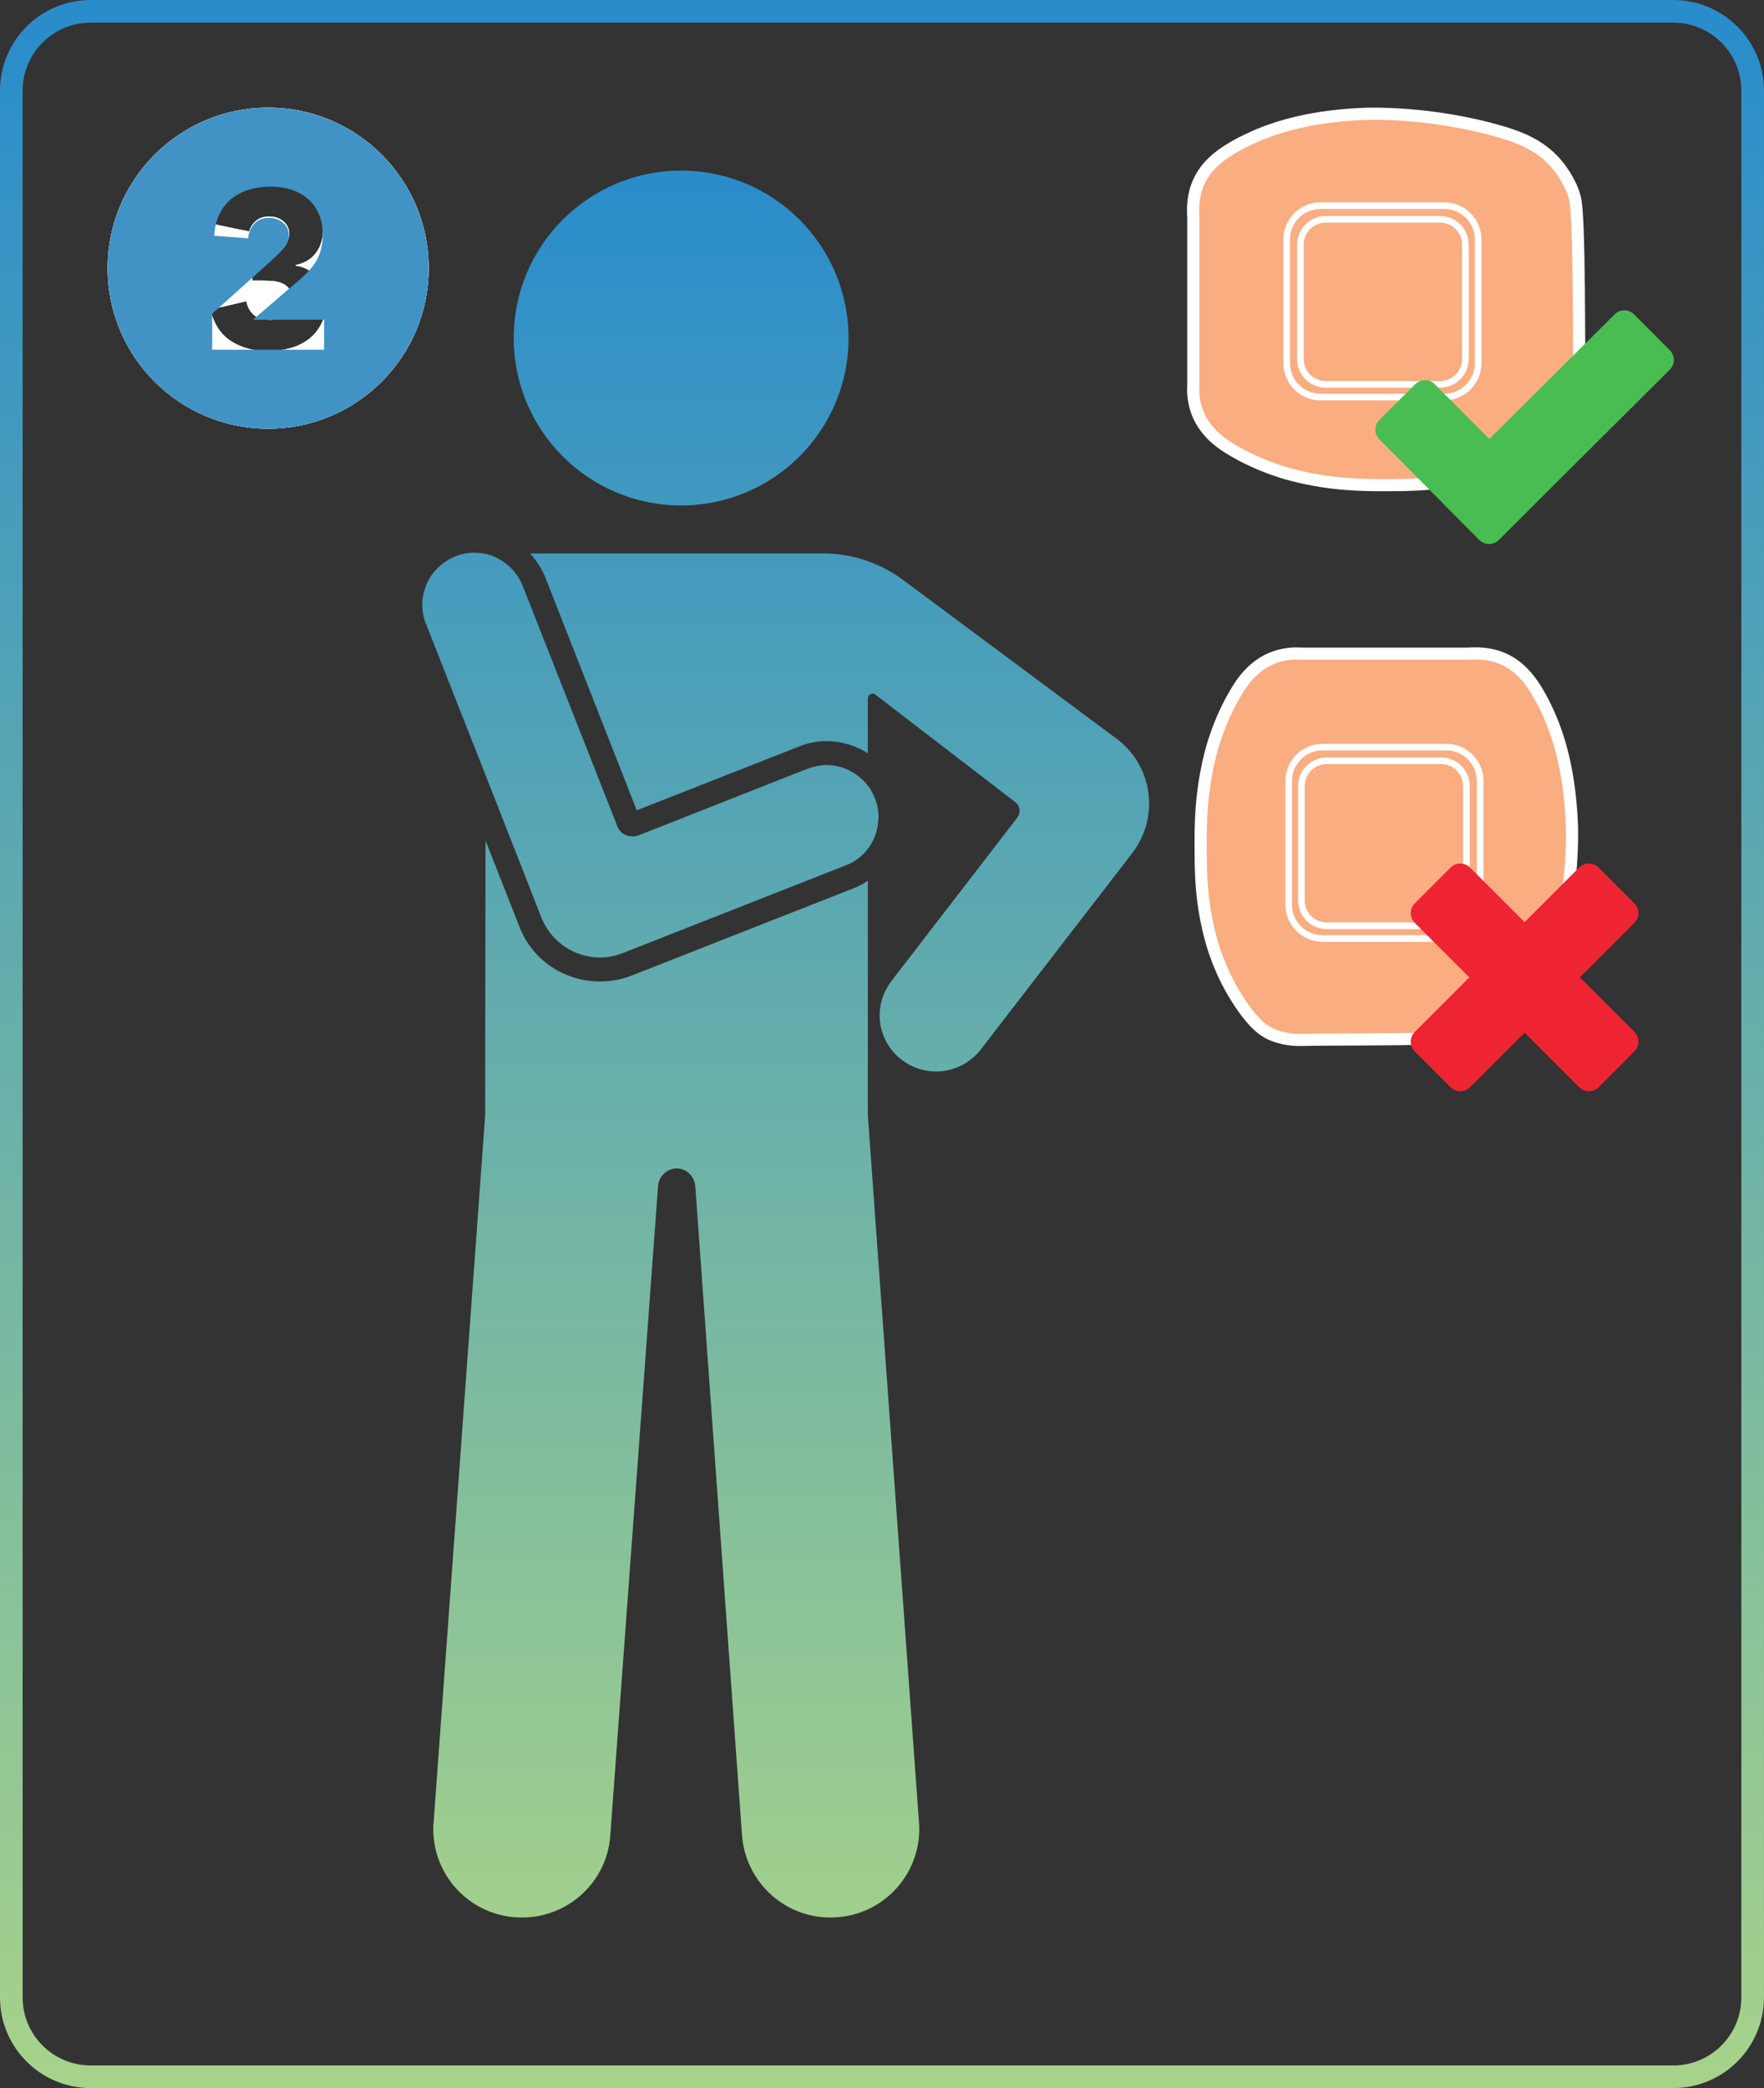 <?xml version="1.0" encoding="UTF-8" standalone="no"?>
<!-- Created with Inkscape (http://www.inkscape.org/) -->

<svg
   width="238.555"
   height="282.365"
   viewBox="0 0 63.118 74.709"
   version="1.1"
   id="svg5"
   xmlns:xlink="http://www.w3.org/1999/xlink"
   xmlns="http://www.w3.org/2000/svg"
   xmlns:svg="http://www.w3.org/2000/svg"
   xmlns:rdf="http://www.w3.org/1999/02/22-rdf-syntax-ns#"
   xmlns:cc="http://creativecommons.org/ns#"
   xmlns:dc="http://purl.org/dc/elements/1.1/">
  <rect x="0" y="0" width="63.118" height="74.709" fill="#333333" stroke="none"/>
  <title
     id="title181860">Patch Placement</title>
  <defs
     id="defs2">
    <linearGradient
       id="linearGradient9363">
      <stop
         style="stop-color:#298ccb;stop-opacity:1;"
         offset="0"
         id="stop9359" />
      <stop
         style="stop-color:#a6d28a;stop-opacity:1"
         offset="1"
         id="stop9361" />
    </linearGradient>
    <linearGradient
       xlink:href="#linearGradient9363"
       id="linearGradient9365"
       x1="32.611"
       y1="0.394"
       x2="32.611"
       y2="74.256"
       gradientUnits="userSpaceOnUse" />
    <linearGradient
       xlink:href="#linearGradient9363"
       id="linearGradient234715-2"
       x1="35.567"
       y1="63.004"
       x2="35.567"
       y2="127.828"
       gradientUnits="userSpaceOnUse"
       gradientTransform="translate(-11.195,-56.9)" />
  </defs>
  <path
     d="M 59.873,74.304 H 3.244 c -1.568,0 -2.839,-1.271 -2.839,-2.839 V 3.243 c 0,-1.567 1.271,-2.838 2.839,-2.838 H 59.873 c 1.568,0 2.839,1.271 2.839,2.838 V 71.465 c 0,1.568 -1.271,2.839 -2.839,2.839 z"
     style="fill:none;stroke:url(#linearGradient9365);stroke-width:0.81;stroke-linecap:butt;stroke-linejoin:miter;stroke-miterlimit:4;stroke-dasharray:none;stroke-opacity:1"
     id="path5258" />
  <path
     d="m 11.491,11.596 c -0.111,0.216 -0.259,0.396 -0.446,0.539 -0.186,0.143 -0.405,0.25 -0.656,0.321 -0.251,0.069 -0.517,0.105 -0.798,0.105 -0.514,0 -0.955,-0.118 -1.325,-0.357 C 7.895,11.966 7.651,11.591 7.532,11.077 l 1.281,-0.3 c 0.043,0.206 0.13,0.367 0.263,0.486 0.133,0.119 0.328,0.179 0.588,0.179 0.264,0 0.46,-0.069 0.588,-0.207 0.127,-0.138 0.19,-0.315 0.19,-0.532 0,-0.162 -0.034,-0.288 -0.101,-0.376 -0.068,-0.09 -0.155,-0.156 -0.263,-0.199 -0.109,-0.043 -0.229,-0.069 -0.365,-0.076 -0.135,-0.009 -0.27,-0.013 -0.405,-0.013 H 9.024 V 8.986 h 0.397 c 0.113,0 0.224,-0.007 0.331,-0.024 0.109,-0.016 0.207,-0.047 0.297,-0.092 0.089,-0.046 0.16,-0.111 0.215,-0.195 0.054,-0.084 0.081,-0.194 0.081,-0.329 0,-0.173 -0.069,-0.315 -0.207,-0.43 -0.138,-0.113 -0.307,-0.17 -0.507,-0.17 -0.189,0 -0.346,0.051 -0.47,0.154 C 9.037,8.003 8.955,8.13 8.918,8.281 L 7.581,8.006 C 7.646,7.758 7.743,7.545 7.873,7.369 8.002,7.194 8.156,7.053 8.334,6.945 8.513,6.836 8.711,6.756 8.93,6.705 c 0.219,-0.051 0.45,-0.077 0.693,-0.077 0.254,0 0.498,0.032 0.733,0.093 0.235,0.063 0.442,0.16 0.62,0.293 0.178,0.132 0.32,0.298 0.425,0.498 0.105,0.2 0.158,0.438 0.158,0.713 0,0.319 -0.084,0.592 -0.251,0.819 -0.168,0.226 -0.41,0.373 -0.729,0.438 v 0.024 c 0.173,0.022 0.325,0.074 0.457,0.154 0.134,0.081 0.245,0.182 0.336,0.3 0.092,0.119 0.163,0.254 0.212,0.405 0.049,0.152 0.073,0.31 0.073,0.478 0,0.287 -0.055,0.537 -0.166,0.754 M 9.595,3.851 c -3.172,0 -5.744,2.571 -5.744,5.743 0,3.172 2.572,5.744 5.744,5.744 3.172,0 5.744,-2.572 5.744,-5.744 0,-3.172 -2.572,-5.743 -5.744,-5.743"
     style="fill:#ffffff;fill-opacity:1;fill-rule:nonzero;stroke:none;stroke-width:0.81"
     id="path5262" />
  <path
     d="M 59.873,74.303 H 3.244 c -1.567,0 -2.839,-1.271 -2.839,-2.838 V 3.244 c 0,-1.568 1.272,-2.839 2.839,-2.839 h 56.629 c 1.568,0 2.839,1.271 2.839,2.839 v 68.221 c 0,1.567 -1.271,2.838 -2.839,2.838"
     style="fill:none;stroke:none;stroke-width:0.81"
     id="path5400" />
  <path
     d="m -17.708,111.594 h -56.629 c -1.567,0 -2.839,-1.271 -2.839,-2.838 V 40.535 c 0,-1.568 1.272,-2.839 2.839,-2.839 h 56.629 c 1.568,0 2.839,1.271 2.839,2.839 v 68.221 c 0,1.567 -1.271,2.838 -2.839,2.838"
     style="fill:none;stroke:none;stroke-width:0.81"
     id="path5400-3" />
  <path
     d="m 11.491,11.596 c -0.111,0.216 -0.259,0.396 -0.446,0.539 -0.186,0.143 -0.405,0.25 -0.656,0.321 -0.251,0.069 -0.517,0.105 -0.798,0.105 -0.514,0 -0.955,-0.118 -1.325,-0.357 C 7.895,11.966 7.651,11.591 7.532,11.077 l 1.281,-0.3 c 0.043,0.206 0.13,0.367 0.263,0.486 0.133,0.119 0.328,0.179 0.588,0.179 0.264,0 0.46,-0.069 0.588,-0.207 0.127,-0.138 0.19,-0.315 0.19,-0.532 0,-0.162 -0.034,-0.288 -0.101,-0.376 -0.068,-0.09 -0.155,-0.156 -0.263,-0.199 C 9.969,10.086 9.848,10.06 9.712,10.053 9.578,10.044 9.443,10.04 9.307,10.04 H 9.024 V 8.986 h 0.397 c 0.113,0 0.225,-0.007 0.331,-0.024 0.109,-0.016 0.207,-0.047 0.297,-0.092 0.089,-0.046 0.16,-0.111 0.215,-0.195 0.054,-0.084 0.081,-0.194 0.081,-0.329 0,-0.173 -0.069,-0.315 -0.207,-0.43 C 10,7.803 9.831,7.746 9.631,7.746 9.443,7.746 9.285,7.797 9.161,7.9 9.037,8.003 8.956,8.13 8.918,8.281 L 7.581,8.006 C 7.646,7.758 7.743,7.545 7.873,7.369 8.002,7.194 8.156,7.053 8.334,6.945 8.513,6.836 8.712,6.756 8.93,6.705 c 0.219,-0.051 0.45,-0.077 0.693,-0.077 0.254,0 0.498,0.032 0.733,0.093 0.235,0.063 0.442,0.16 0.62,0.293 0.178,0.132 0.32,0.298 0.425,0.498 0.105,0.2 0.158,0.438 0.158,0.713 0,0.319 -0.084,0.592 -0.251,0.819 -0.168,0.226 -0.41,0.373 -0.729,0.438 v 0.024 c 0.173,0.022 0.325,0.074 0.457,0.154 0.134,0.081 0.245,0.182 0.336,0.3 0.092,0.119 0.163,0.254 0.212,0.405 0.049,0.152 0.073,0.31 0.073,0.478 0,0.287 -0.055,0.537 -0.166,0.754 M 9.595,3.851 c -3.172,0 -5.744,2.571 -5.744,5.743 0,3.172 2.572,5.744 5.744,5.744 3.172,0 5.744,-2.572 5.744,-5.744 0,-3.172 -2.572,-5.743 -5.744,-5.743"
     style="fill:#ffffff;fill-opacity:1;fill-rule:nonzero;stroke:none;stroke-width:0.81"
     id="path5262-2" />
  <path
     d="m 43.359,33.715 c -0.399,-1.397 -0.396,-2.532 -0.399,-3.427 -0.002,-0.798 0.002,-1.939 0.354,-3.32 0,0 0.262,-1.14 0.948,-2.26 0.254,-0.413 0.447,-0.615 0.665,-0.801 0.68,-0.58 1.469,-0.532 1.622,-0.52 h 5.984 c 0.302,-0.019 0.78,-0.028 1.272,0.194 0.601,0.272 1.038,0.789 1.478,1.682 0.347,0.705 0.871,2.001 0.961,4.239 0,0 0.112,2.35 -0.656,4.937 -0.185,0.626 -0.463,1.362 -1.124,1.932 -0.104,0.089 -0.218,0.171 -0.218,0.171 -0.26,0.189 -0.501,0.31 -0.678,0.388 0,0 -0.165,0.067 -0.345,0.113 -0.699,0.175 -5.457,0.133 -6.677,0.164 -0.162,0.004 -0.511,-0.002 -0.923,-0.147 -0.438,-0.154 -0.762,-0.47 -1.152,-1.021 -0.729,-1.028 -1.028,-2.033 -1.112,-2.324"
     style="fill:#f9ad81;fill-opacity:1;fill-rule:nonzero;stroke:#ffffff;stroke-width:0.435;stroke-linecap:butt;stroke-linejoin:miter;stroke-miterlimit:10;stroke-dasharray:none;stroke-opacity:1"
     id="path5216" />
  <path
     d="m 43.359,33.715 c -0.399,-1.397 -0.396,-2.532 -0.399,-3.427 -0.002,-0.798 0.002,-1.939 0.354,-3.32 0,0 0.262,-1.14 0.948,-2.26 0.254,-0.413 0.447,-0.615 0.665,-0.801 0.68,-0.58 1.469,-0.532 1.622,-0.52 h 5.984 c 0.302,-0.019 0.78,-0.028 1.272,0.194 0.601,0.272 1.038,0.789 1.478,1.682 0.347,0.705 0.871,2.001 0.961,4.239 0,0 0.112,2.35 -0.656,4.937 -0.185,0.626 -0.463,1.362 -1.124,1.932 -0.104,0.089 -0.218,0.171 -0.218,0.171 -0.26,0.189 -0.501,0.31 -0.678,0.388 0,0 -0.165,0.067 -0.345,0.113 -0.699,0.175 -5.457,0.133 -6.677,0.164 -0.162,0.004 -0.511,-0.002 -0.923,-0.147 -0.438,-0.154 -0.762,-0.47 -1.152,-1.021 -0.729,-1.028 -1.028,-2.033 -1.112,-2.324 z"
     style="fill:none;stroke:#ffffff;stroke-width:0.237;stroke-linecap:butt;stroke-linejoin:miter;stroke-miterlimit:4;stroke-dasharray:none;stroke-opacity:1"
     id="path5220" />
  <path
     d="m 52.961,27.941 v 4.427 c 0,0.669 -0.542,1.211 -1.212,1.211 h -4.426 c -0.669,0 -1.212,-0.542 -1.212,-1.211 v -4.427 c 0,-0.669 0.542,-1.211 1.212,-1.211 h 4.426 c 0.669,0 1.212,0.542 1.212,1.211 z m -0.49,0.185 v 4.09 c 0,0.501 -0.406,0.907 -0.907,0.907 h -4.09 c -0.501,0 -0.908,-0.406 -0.908,-0.907 v -4.09 c 0,-0.501 0.407,-0.907 0.908,-0.907 h 4.09 c 0.501,0 0.907,0.406 0.907,0.907 z"
     style="fill:none;stroke:#ffffff;stroke-width:0.237;stroke-linecap:butt;stroke-linejoin:miter;stroke-miterlimit:10;stroke-dasharray:none;stroke-opacity:1"
     id="path5224" />
  <path
     d="m 53.026,16.959 c -1.397,0.399 -2.532,0.396 -3.427,0.399 -0.797,0.002 -1.939,-0.002 -3.32,-0.354 0,0 -1.14,-0.262 -2.26,-0.948 -0.413,-0.254 -0.615,-0.447 -0.801,-0.665 -0.58,-0.68 -0.532,-1.469 -0.52,-1.622 V 7.785 c -0.019,-0.302 -0.028,-0.78 0.194,-1.272 0.272,-0.601 0.789,-1.039 1.682,-1.478 0.705,-0.347 2.001,-0.871 4.239,-0.961 0,0 2.35,-0.112 4.937,0.656 0.626,0.185 1.362,0.463 1.932,1.124 0.089,0.104 0.171,0.218 0.171,0.218 0.189,0.26 0.31,0.501 0.388,0.678 0,0 0.067,0.165 0.113,0.345 0.175,0.699 0.133,5.457 0.164,6.677 0.004,0.162 -0.002,0.511 -0.147,0.923 -0.154,0.438 -0.47,0.762 -1.021,1.152 -1.028,0.729 -2.033,1.028 -2.324,1.112"
     style="fill:#f9ad81;fill-opacity:1;fill-rule:nonzero;stroke:#ffffff;stroke-width:0.435;stroke-linecap:butt;stroke-linejoin:miter;stroke-miterlimit:10;stroke-dasharray:none;stroke-opacity:1"
     id="path5228" />
  <path
     d="m 53.026,16.959 c -1.397,0.399 -2.532,0.396 -3.427,0.399 -0.797,0.002 -1.939,-0.002 -3.32,-0.354 0,0 -1.14,-0.262 -2.26,-0.948 -0.413,-0.254 -0.615,-0.447 -0.801,-0.665 -0.58,-0.68 -0.532,-1.469 -0.52,-1.622 V 7.785 c -0.019,-0.302 -0.028,-0.78 0.194,-1.272 0.272,-0.601 0.789,-1.039 1.682,-1.478 0.705,-0.347 2.001,-0.871 4.239,-0.961 0,0 2.35,-0.112 4.937,0.656 0.626,0.185 1.362,0.463 1.932,1.124 0.089,0.104 0.171,0.218 0.171,0.218 0.189,0.26 0.31,0.501 0.388,0.678 0,0 0.067,0.165 0.113,0.345 0.175,0.699 0.133,5.457 0.164,6.677 0.004,0.162 -0.002,0.511 -0.147,0.923 -0.154,0.438 -0.47,0.762 -1.021,1.152 -1.028,0.729 -2.033,1.028 -2.324,1.112 z"
     style="fill:none;stroke:#ffffff;stroke-width:0.237;stroke-linecap:butt;stroke-linejoin:miter;stroke-miterlimit:4;stroke-dasharray:none;stroke-opacity:1"
     id="path5232" />
  <path
     d="m 47.251,7.357 h 4.427 c 0.669,0 1.211,0.542 1.211,1.212 v 4.426 c 0,0.669 -0.542,1.212 -1.211,1.212 h -4.427 c -0.669,0 -1.212,-0.542 -1.212,-1.212 V 8.568 c 0,-0.669 0.543,-1.212 1.212,-1.212 z m 0.185,0.49 h 4.09 c 0.501,0 0.907,0.406 0.907,0.907 v 4.09 c 0,0.501 -0.406,0.908 -0.907,0.908 h -4.09 c -0.501,0 -0.907,-0.407 -0.907,-0.908 V 8.754 c 0,-0.501 0.406,-0.907 0.907,-0.907 z"
     style="fill:none;stroke:#ffffff;stroke-width:0.237;stroke-linecap:butt;stroke-linejoin:miter;stroke-miterlimit:10;stroke-dasharray:none;stroke-opacity:1"
     id="path5236" />
  <path
     d="m 56.53,34.97 1.952,-1.952 c 0.191,-0.191 0.191,-0.504 0,-0.695 l -1.283,-1.284 c -0.191,-0.19 -0.503,-0.19 -0.695,0 l -1.952,1.953 -1.953,-1.953 c -0.19,-0.19 -0.503,-0.19 -0.695,0 l -1.283,1.284 c -0.191,0.19 -0.191,0.503 0,0.695 l 1.952,1.952 -1.952,1.952 c -0.191,0.191 -0.191,0.504 0,0.695 l 1.283,1.284 c 0.191,0.19 0.504,0.19 0.695,0 l 1.953,-1.953 1.952,1.953 c 0.191,0.19 0.503,0.19 0.695,0 l 1.283,-1.284 c 0.191,-0.19 0.191,-0.503 0,-0.695 z"
     style="fill:#ee2433;fill-opacity:1;fill-rule:nonzero;stroke:none;stroke-width:0.81"
     id="path5240" />
  <path
     d="M 59.75,12.533 58.47,11.247 c -0.191,-0.192 -0.503,-0.192 -0.695,-0.002 l -4.485,4.463 -1.953,-1.963 c -0.19,-0.191 -0.503,-0.192 -0.695,-0.002 l -1.286,1.28 c -0.191,0.191 -0.192,0.503 -0.002,0.695 l 2.253,2.265 c 0.013,0.017 0.028,0.033 0.043,0.049 l 1.281,1.286 c 0.101,0.102 0.238,0.15 0.373,0.143 0.119,-0.005 0.237,-0.052 0.327,-0.142 l 1.286,-1.281 c 0.015,-0.015 0.029,-0.03 0.041,-0.046 l 4.79,-4.766 c 0.191,-0.19 0.192,-0.503 0.002,-0.695"
     style="fill:#49bd51;fill-opacity:1;fill-rule:nonzero;stroke:none;stroke-width:0.81"
     id="path5244" />
  <path
     id="path5160-8"
     style="fill:url(#linearGradient234715-2);fill-opacity:1;fill-rule:nonzero;stroke:none;stroke-width:0.81"
     d="m 31.434,29.229 c 0,0.066 0,0.118 -0.014,0.171 -0.026,0.369 -0.158,0.698 -0.369,0.974 -0.197,0.263 -0.474,0.474 -0.802,0.593 l -7.966,3.133 c -0.263,0.105 -0.54,0.158 -0.816,0.158 -0.895,0 -1.738,-0.54 -2.093,-1.422 l -2.002,-5.109 -2.132,-5.411 c -0.185,-0.461 -0.171,-0.961 0.027,-1.422 0.197,-0.447 0.566,-0.802 1.026,-0.987 0.225,-0.092 0.448,-0.132 0.672,-0.132 0.144,0 0.276,0.014 0.408,0.04 0.579,0.132 1.093,0.554 1.33,1.146 l 3.385,8.597 c 0.052,0.145 0.157,0.263 0.302,0.316 0.079,0.04 0.158,0.053 0.237,0.053 0.079,0 0.145,-0.013 0.224,-0.04 l 6.043,-2.383 c 0.225,-0.079 0.448,-0.132 0.672,-0.132 0.579,0 1.132,0.277 1.487,0.738 0.105,0.131 0.185,0.29 0.25,0.447 0.092,0.212 0.132,0.448 0.132,0.672 m 9.071,1.304 -5.424,7.031 c -0.685,0.869 -1.936,1.027 -2.818,0.355 -0.514,-0.395 -0.79,-0.986 -0.79,-1.593 0,-0.434 0.145,-0.855 0.421,-1.224 l 4.503,-5.846 c 0.132,-0.171 0.105,-0.421 -0.066,-0.554 l -5.003,-3.844 c -0.105,-0.092 -0.277,-0.014 -0.277,0.131 v 1.962 c -0.434,-0.276 -0.947,-0.434 -1.487,-0.434 -0.329,0 -0.672,0.066 -0.988,0.198 l -5.793,2.277 -3.278,-8.348 c -0.131,-0.315 -0.316,-0.605 -0.54,-0.842 h 10.493 c 1.041,0 2.042,0.342 2.871,0.961 l 7.65,5.688 c 1.277,0.974 1.514,2.804 0.526,4.082 m -7.623,34.68 c 0.131,1.738 -1.186,3.265 -2.936,3.385 -1.751,0.131 -3.265,-1.186 -3.397,-2.936 l -1.673,-23.239 c -0.04,-0.343 -0.316,-0.619 -0.671,-0.619 -0.171,0 -0.329,0.079 -0.448,0.185 -0.118,0.118 -0.197,0.263 -0.211,0.434 l -1.711,23.252 c -0.118,1.738 -1.646,3.055 -3.397,2.923 -1.673,-0.119 -2.936,-1.514 -2.936,-3.147 0,-0.079 0,-0.171 0.013,-0.25 l 1.844,-25.293 0.012,-9.834 1.212,3.08 c 0.461,1.199 1.606,1.962 2.884,1.962 0.395,0 0.763,-0.066 1.132,-0.21 l 7.966,-3.134 c 0.171,-0.066 0.341,-0.158 0.486,-0.263 V 39.906 Z M 24.372,6.104 v 0 c -3.308,0 -5.99,2.682 -5.99,5.99 0,3.308 2.682,5.99 5.99,5.99 3.308,0 5.99,-2.682 5.99,-5.99 0,-3.308 -2.682,-5.99 -5.99,-5.99" />
  <path
     d="M 11.596,12.512 H 7.593 V 11.224 L 9.822,9.222 c 0.113,-0.103 0.226,-0.219 0.34,-0.349 0.113,-0.13 0.17,-0.281 0.17,-0.454 0,-0.195 -0.07,-0.348 -0.21,-0.458 C 9.981,7.851 9.816,7.795 9.627,7.795 9.4,7.795 9.223,7.866 9.096,8.006 8.969,8.146 8.897,8.32 8.881,8.525 L 7.665,8.436 C 7.682,8.139 7.744,7.881 7.852,7.662 7.96,7.443 8.103,7.261 8.281,7.115 8.46,6.969 8.669,6.859 8.91,6.786 9.149,6.713 9.411,6.677 9.691,6.677 c 0.26,0 0.503,0.036 0.73,0.109 0.226,0.073 0.423,0.181 0.591,0.324 0.168,0.143 0.298,0.323 0.394,0.539 0.094,0.216 0.141,0.468 0.141,0.754 0,0.183 -0.019,0.349 -0.057,0.498 -0.038,0.149 -0.09,0.284 -0.157,0.405 -0.068,0.122 -0.148,0.233 -0.24,0.336 -0.092,0.103 -0.191,0.203 -0.299,0.3 l -1.743,1.499 h 2.545 z M 9.594,3.851 c -3.172,0 -5.743,2.572 -5.743,5.744 0,3.172 2.571,5.744 5.743,5.744 3.172,0 5.744,-2.572 5.744,-5.744 0,-3.172 -2.572,-5.744 -5.744,-5.744"
     style="fill:#4093c4;fill-opacity:1;fill-rule:nonzero;stroke:none;stroke-width:0.81"
     id="path5164-4" />
</svg>
